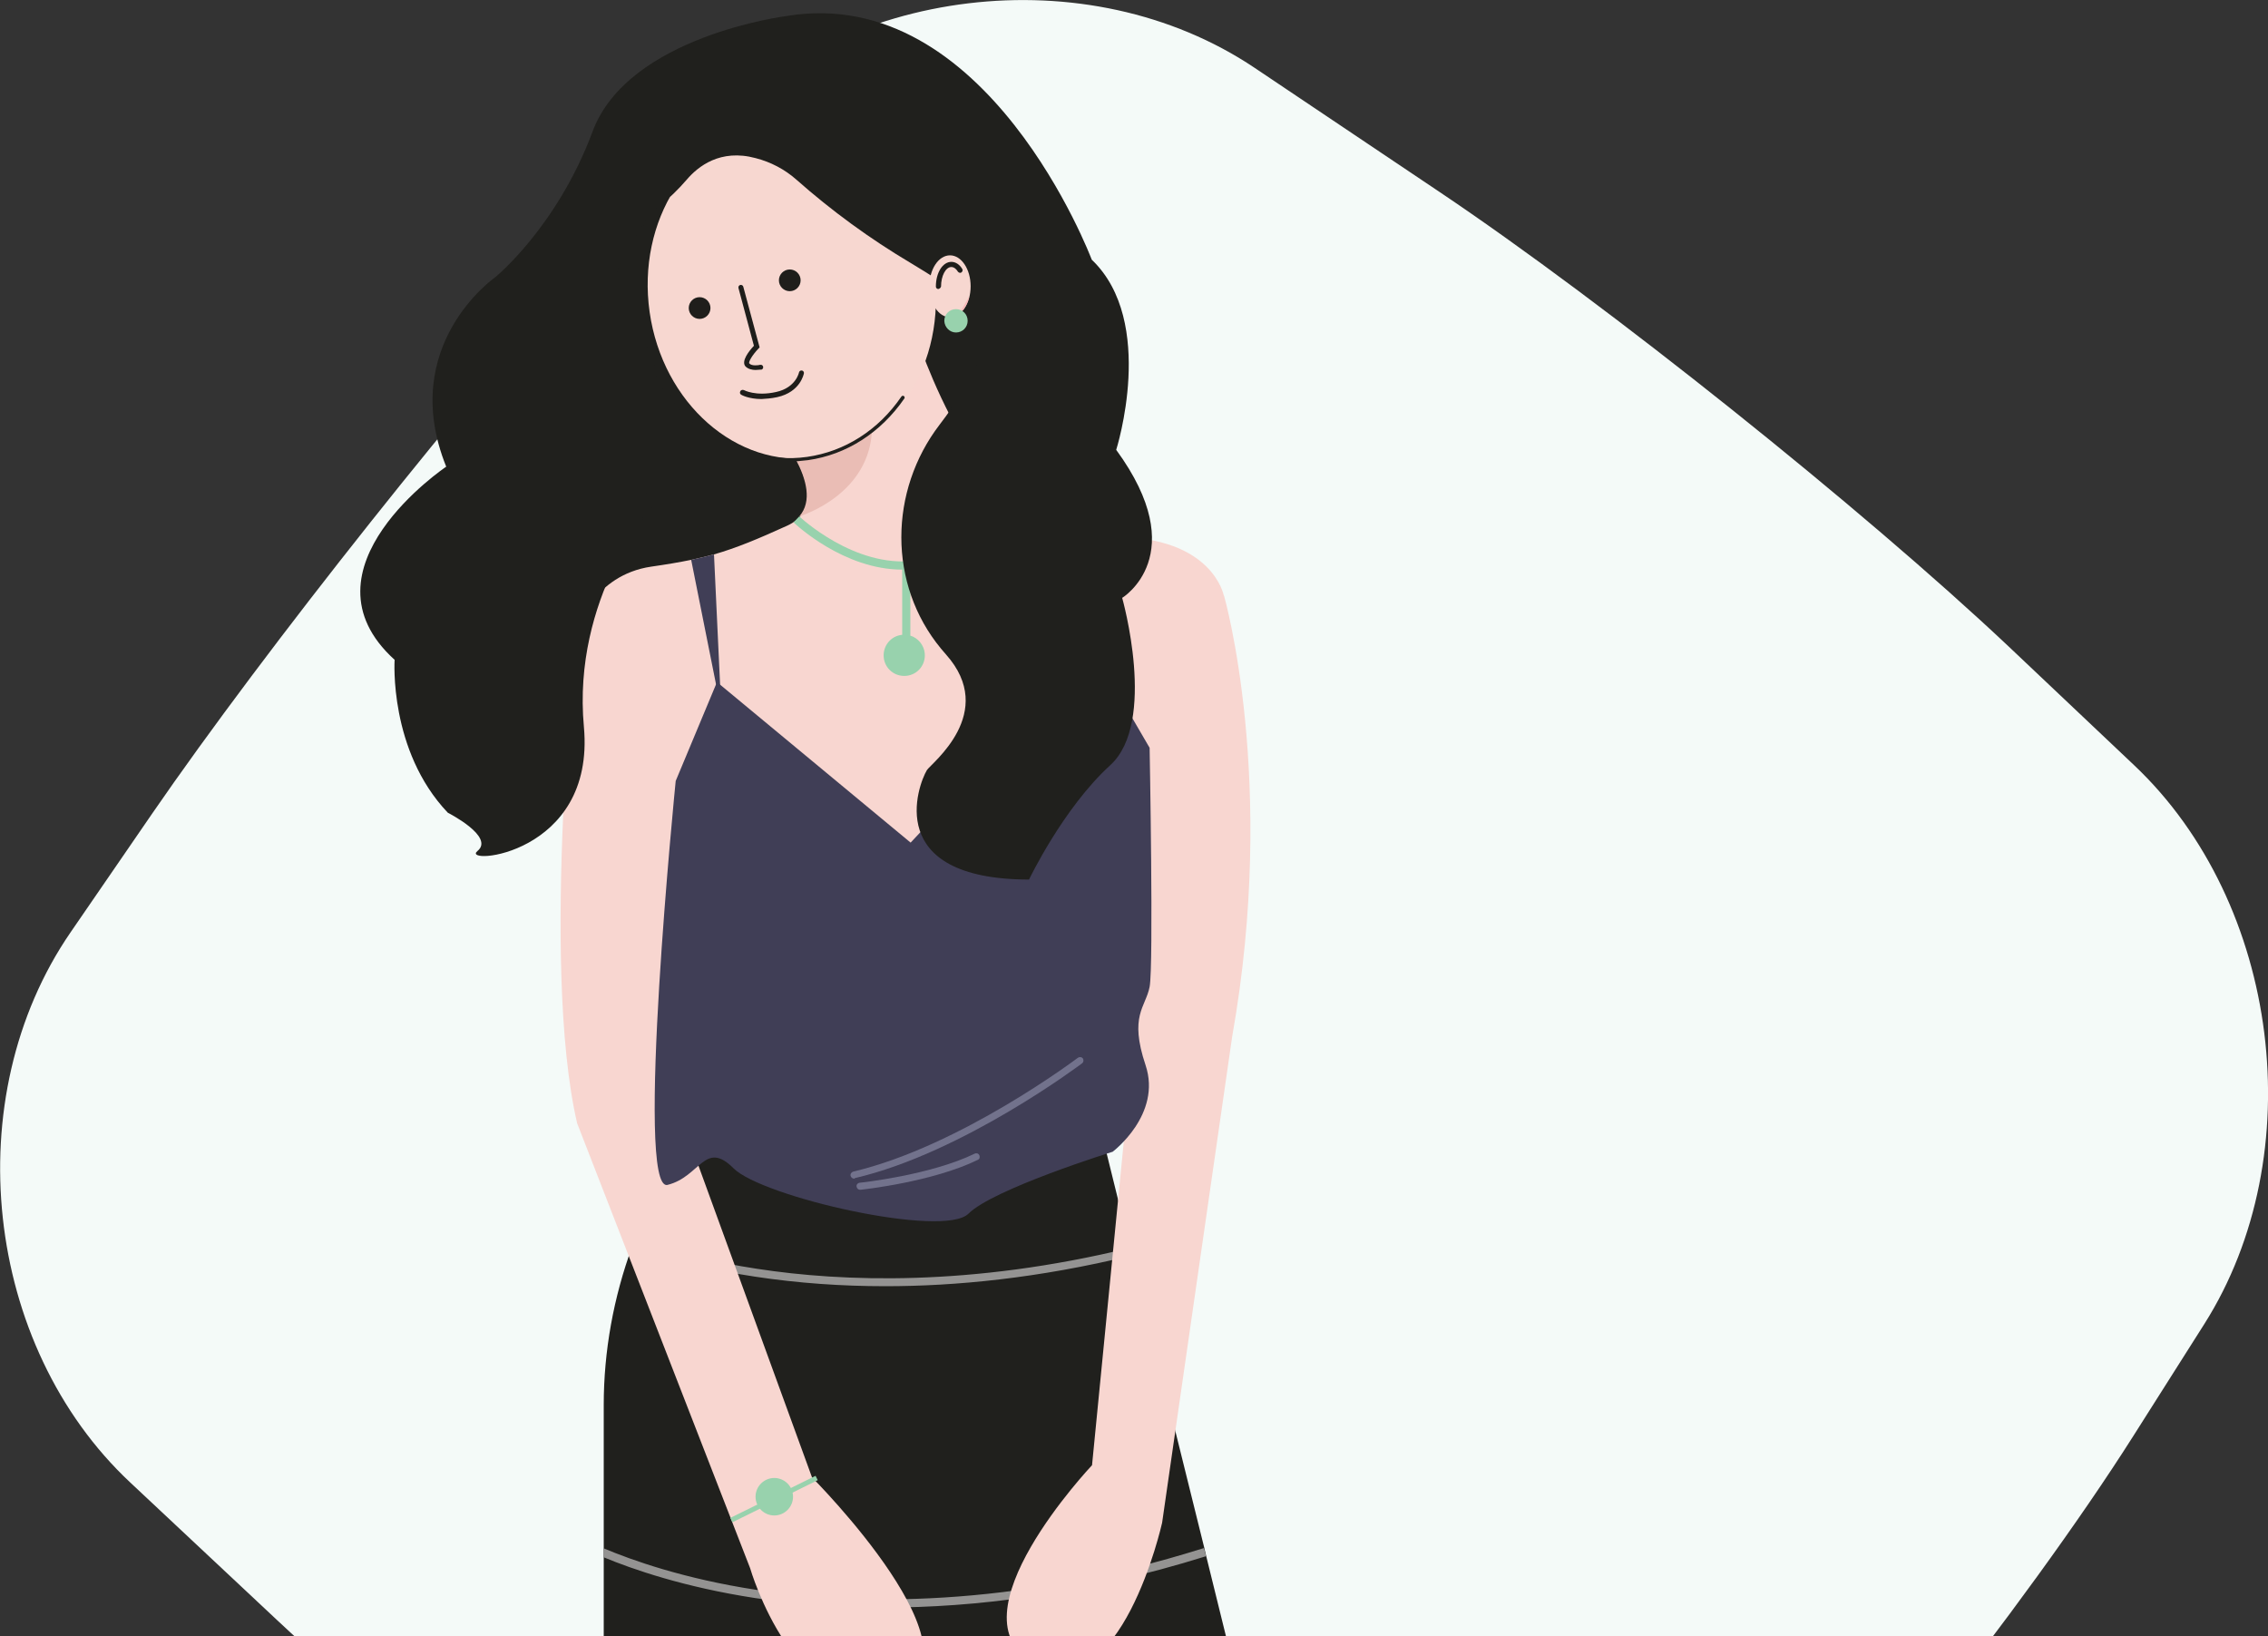 <?xml version="1.0" encoding="utf-8"?>
<!-- Generator: Adobe Illustrator 26.3.1, SVG Export Plug-In . SVG Version: 6.00 Build 0)  -->
<svg version="1.1" id="Layer_1" xmlns="http://www.w3.org/2000/svg" xmlns:xlink="http://www.w3.org/1999/xlink" x="0px" y="0px"
	 viewBox="0 0 835.1 602.3" style="enable-background:new 0 0 835.1 602.3;" xml:space="preserve">
<rect x="0" y="0" width="835.1" height="602.3" fill="#333333" stroke="none"/>
<style type="text/css">
	.st0{clip-path:url(#SVGID_00000070808683389345109240000007972767194103226525_);fill:#F4FAF8;}
	.st1{clip-path:url(#SVGID_00000070808683389345109240000007972767194103226525_);fill:#20201D;}
	.st2{clip-path:url(#SVGID_00000070808683389345109240000007972767194103226525_);fill:#949392;}
	.st3{clip-path:url(#SVGID_00000070808683389345109240000007972767194103226525_);fill:#F8D6D0;}
	.st4{clip-path:url(#SVGID_00000070808683389345109240000007972767194103226525_);fill:#403E56;}
	.st5{clip-path:url(#SVGID_00000070808683389345109240000007972767194103226525_);fill:#F7D7D0;}
	.st6{clip-path:url(#SVGID_00000070808683389345109240000007972767194103226525_);fill:#98D2AD;}
	.st7{clip-path:url(#SVGID_00000070808683389345109240000007972767194103226525_);fill:#1F1E1B;}
	.st8{clip-path:url(#SVGID_00000070808683389345109240000007972767194103226525_);fill:#F9B7B8;}
	.st9{clip-path:url(#SVGID_00000070808683389345109240000007972767194103226525_);fill:#EABDB5;}
	.st10{clip-path:url(#SVGID_00000070808683389345109240000007972767194103226525_);fill:#72728C;}
</style>
<g>
	<defs>
		<rect id="SVGID_1_" width="835.1" height="602.3"/>
	</defs>
	<clipPath id="SVGID_00000139976593145528622830000001589064173355115920_">
		<use xlink:href="#SVGID_1_"  style="overflow:visible;"/>
	</clipPath>
	<path style="clip-path:url(#SVGID_00000139976593145528622830000001589064173355115920_);fill:#F4FAF8;" d="M785.8,281.7
		c53.8,50.8,65.4,143.4,25.8,205.8l-26,41c-39.6,62.5-114.3,156.8-166,209.6l-42.6,43.6c-51.7,52.9-144.3,62.4-205.7,21.2
		l-59.4-39.8C250.4,721.9,156,646.9,102,596.4L48,545.8c-54-50.5-63.9-141.7-22-202.6l29.9-43.5c41.9-60.9,117-155.4,166.9-210
		l37-40.4C309.6-5.3,400.6-16.2,462,25l68.1,45.7c61.4,41.2,155.6,116.5,209.4,167.2L785.8,281.7L785.8,281.7z"/>
	<path style="clip-path:url(#SVGID_00000139976593145528622830000001589064173355115920_);fill:#20201D;" d="M363.4,72.6H208.7
		v178.5h154.7V72.6z"/>
	<path style="clip-path:url(#SVGID_00000139976593145528622830000001589064173355115920_);fill:#20201D;" d="M451.4,602.3H222.3v-85
		c0-19.9,3.6-39.7,10.5-58.5c0.4-1,0.7-1.9,1.1-2.8c10.1-26.4,23.4-41.9,23.4-41.9c92.5,51.6,148.7,4.5,148.7,4.5l10,40.5l0.7,2.9
		l26.7,107.7l0.7,3L451.4,602.3L451.4,602.3z"/>
	<path style="clip-path:url(#SVGID_00000139976593145528622830000001589064173355115920_);fill:#949392;" d="M416.7,462.2
		c-34.5,8.4-65,11.3-90.7,11.3c-16,0-32-1.1-47.9-3.5c-15.4-2.3-30.5-6-45.2-11c0.4-1,0.7-1.9,1.1-2.8c14.6,5,29.6,8.6,44.8,10.9
		c31.3,4.8,78.5,6.6,137.3-7.7L416.7,462.2L416.7,462.2z"/>
	<path style="clip-path:url(#SVGID_00000139976593145528622830000001589064173355115920_);fill:#949392;" d="M444.1,572.9
		c-45.8,14.3-85.8,18.9-118.2,18.9c-16,0-32-1.1-47.9-3.5c-26.1-4-45.1-10.6-55.7-15V570c10.2,4.3,29.4,11.2,56.3,15.3
		c36,5.5,93.2,7.1,164.7-15.4L444.1,572.9L444.1,572.9z"/>
	<path style="clip-path:url(#SVGID_00000139976593145528622830000001589064173355115920_);fill:#F8D6D0;" d="M450.6,219.2L418.3,275
		l-1.1,1.9l-74.3,66.8l-91-62.2l-39.4-50.1c0,0,6.1-19.7,27.3-22.8c5.6-0.8,10.3-1.6,14.7-2.5c2.9-0.6,5.7-1.3,8.4-2
		c8.3-2.4,16-5.6,27-10.6c19.7-9.1-6.1-37.9-6.1-37.9l53.1-33.4c0,0,23.6,76.6,64.9,75.9c0.6,0,1.2,0,1.8-0.1
		c2.3-0.2,4.4-0.2,6.5-0.3C446.5,197.5,450.6,219.2,450.6,219.2L450.6,219.2z"/>
	<path style="clip-path:url(#SVGID_00000139976593145528622830000001589064173355115920_);fill:#403E56;" d="M265.6,261.7
		l-11.1-55.6c2.9-0.6,5.7-1.3,8.4-2L265.6,261.7z"/>
	<path style="clip-path:url(#SVGID_00000139976593145528622830000001589064173355115920_);fill:#403E56;" d="M410.1,197.7
		l-10.3,55.6l2-55.3c0.6,0,1.2,0,1.8-0.1C405.9,197.8,408.1,197.7,410.1,197.7z"/>
	<path style="clip-path:url(#SVGID_00000139976593145528622830000001589064173355115920_);fill:#F7D7D0;" d="M300.2,168.4
		c28.9-4.1,48.5-34.7,43.7-68.4c-4.8-33.7-32.1-57.6-61-53.5c-28.9,4.1-48.5,34.7-43.7,68.4C244,148.5,271.3,172.5,300.2,168.4z"/>
	<path style="clip-path:url(#SVGID_00000139976593145528622830000001589064173355115920_);fill:#F8D6D0;" d="M221.6,222.3l-9.1,9.1
		c0,0-13.7,122.9,0,182.1l63.7,163.8c0,0,16.7,57.6,53.1,45.5c36.4-12.1-30.3-78.9-30.3-78.9l-47-129V254.1L221.6,222.3L221.6,222.3
		z"/>
	<path style="clip-path:url(#SVGID_00000139976593145528622830000001589064173355115920_);fill:#F8D6D0;" d="M427.9,205.6l22.8,13.7
		c0,0,19.7,68.3,3,162.3l-25.8,179c0,0-15.2,68.3-47,51.6c-31.9-16.7,21.2-72.8,21.2-72.8l13.7-139.6l3-145.6L427.9,205.6
		L427.9,205.6z"/>
	<path style="clip-path:url(#SVGID_00000139976593145528622830000001589064173355115920_);fill:#403E56;" d="M335.3,310.2L264,251.1
		l-15.2,36.4c0,0-15.2,151.7-3,148.7c12.1-3,13.7-16.7,24.3-6.1c10.6,10.6,77.4,25.8,86.5,16.7c9.1-9.1,53.1-22.8,53.1-22.8
		s18.2-13.7,12.1-31.9c-6.1-18.2,0-21.2,1.5-28.8c1.5-7.6,0-88,0-88l-21.2-36.4L335.3,310.2L335.3,310.2z"/>
	<path style="clip-path:url(#SVGID_00000139976593145528622830000001589064173355115920_);fill:#98D2AD;" d="M337.2,209.4
		c13.5-1.7,25.1-10.2,34.7-25.4l-2.6-1.6c-9.1,14.4-20,22.5-32.5,24c-22.2,2.8-42.3-16.1-42.5-16.3l-2.1,2.2
		c0.8,0.8,18.5,17.4,40,17.4h0v24c-4.2,0.4-7.2,4.1-6.8,8.3c0.4,4.2,4.1,7.2,8.3,6.8c4.2-0.4,7.2-4.1,6.8-8.3
		c-0.3-3-2.4-5.6-5.3-6.5v-24.5C336,209.5,336.6,209.4,337.2,209.4L337.2,209.4z"/>
	<path style="clip-path:url(#SVGID_00000139976593145528622830000001589064173355115920_);fill:#20201D;" d="M289.6,5.9
		c0,0-58.3,7.3-71.4,42.5c-13.1,35.2-35.9,53.7-35.9,53.7s-36,25-18,69.7c0,0-56,37.6-19,71.1c0,0-2.2,33.4,19.6,56.3
		c0,0,17.4,8.8,10.9,14.1c-6.5,5.3,43.5,1.8,39.2-45.7c-4.4-47.5,25-81,25-81s-28.3-61.6-15.2-82.7c7.9-12.8,11.3-22.4,17.9-27.9
		c3.7-3,7.1-6.3,10.2-9.9c4.1-4.8,12.3-11.4,25.3-7.9c5.5,1.4,10.7,4.1,15,7.9c13,11.5,27.1,21.8,42.1,30.7
		c7,4.2,14.4,8.9,21.2,13.9c12.7,9.3,2.2,29-10.5,45.6c-18.7,24.4-19.1,58.8,0.5,82.5c0.6,0.7,1.2,1.4,1.8,2.1
		c19.2,21.5-5.5,40.2-7,42.6c-3.3,5.5-16.3,40.2,37.6,40.3c0,0,12.5-26.2,29.9-42.1c17.4-15.8,4.4-61.6,4.4-61.6s26.1-15.8-2.2-54.5
		c0,0,15-47.1-9-70C401.9,95.4,363.6-6.4,289.6,5.9L289.6,5.9z"/>
	<path style="clip-path:url(#SVGID_00000139976593145528622830000001589064173355115920_);fill:#F7D7D0;" d="M349.8,116.8
		c4.2,0,7.6-5.1,7.6-11.4c0-6.3-3.4-11.4-7.6-11.4c-4.2,0-7.6,5.1-7.6,11.4C342.2,111.7,345.6,116.8,349.8,116.8z"/>
	<path style="clip-path:url(#SVGID_00000139976593145528622830000001589064173355115920_);fill:#1F1E1B;" d="M345.5,106.4
		c-0.5,0-0.9-0.4-0.9-0.9c0-5.1,2.5-9.1,5.7-9.1c1.5,0,3,0.9,4,2.6c0.3,0.4,0.1,1-0.3,1.3c-0.4,0.3-1,0.1-1.3-0.3
		c-0.4-0.7-1.3-1.7-2.4-1.7c-2.1,0-3.8,3.3-3.8,7.2C346.4,105.9,346,106.3,345.5,106.4L345.5,106.4z"/>
	<path style="clip-path:url(#SVGID_00000139976593145528622830000001589064173355115920_);fill:#F9B7B8;" d="M356.9,109.1
		c-0.5,2.5-1.8,4.8-3.7,6.4L356.9,109.1z"/>
	<path style="clip-path:url(#SVGID_00000139976593145528622830000001589064173355115920_);fill:#98D2AD;" d="M300.3,543.3
		l-31.4,15.5l0.8,1.6l31.4-15.5L300.3,543.3z"/>
	<path style="clip-path:url(#SVGID_00000139976593145528622830000001589064173355115920_);fill:#98D2AD;" d="M285.1,557.9
		c3.8,0,6.9-3.1,6.9-6.9s-3.1-6.9-6.9-6.9s-6.9,3.1-6.9,6.9S281.3,557.9,285.1,557.9z"/>
	<path style="clip-path:url(#SVGID_00000139976593145528622830000001589064173355115920_);fill:#1F1E1B;" d="M290.8,107.2
		c2.2,0,4-1.8,4-4s-1.8-4-4-4s-4,1.8-4,4S288.6,107.2,290.8,107.2z"/>
	<path style="clip-path:url(#SVGID_00000139976593145528622830000001589064173355115920_);fill:#1F1E1B;" d="M257.6,117.4
		c2.2,0,4-1.8,4-4c0-2.2-1.8-4-4-4c-2.2,0-4,1.8-4,4C253.6,115.6,255.4,117.4,257.6,117.4z"/>
	<path style="clip-path:url(#SVGID_00000139976593145528622830000001589064173355115920_);fill:#1F1E1B;" d="M278.2,136.2
		c-1.2,0-2.7-0.3-3.7-1.3c-1.7-1.9,1.3-5.7,3.1-7.6l-5.7-21.3c-0.1-0.5,0.2-1,0.7-1.1c0.5-0.1,1,0.2,1.1,0.7l6,22.3l-0.4,0.4
		c-2.3,2.4-3.8,5-3.4,5.5c0.9,1,3.3,0.7,4,0.5c0.5-0.1,1,0.2,1.1,0.7c0.1,0.5-0.2,1-0.7,1.1C280.1,136,279.2,136.2,278.2,136.2
		L278.2,136.2z"/>
	<path style="clip-path:url(#SVGID_00000139976593145528622830000001589064173355115920_);fill:#1F1E1B;" d="M280.4,146.9
		c-4.7,0-7.4-1.5-7.5-1.6c-0.4-0.2-0.6-0.8-0.3-1.3c0.2-0.4,0.8-0.6,1.3-0.4c0,0,4.4,2.4,11.9,0.7c7.3-1.6,8.4-7.2,8.4-7.2
		c0.1-0.5,0.6-0.8,1.1-0.7c0.5,0.1,0.8,0.6,0.7,1.1c-0.1,0.3-1.3,6.8-9.8,8.7C283.9,146.7,282,146.8,280.4,146.9L280.4,146.9z"/>
	<path style="clip-path:url(#SVGID_00000139976593145528622830000001589064173355115920_);fill:#EABDB5;" d="M321.1,157.7
		c-8,6.4-17.6,10.5-28.1,11.4c3.8,7.1,6.2,15.4,1.3,21C295.9,189.6,320.5,181.7,321.1,157.7L321.1,157.7z"/>
	<path style="clip-path:url(#SVGID_00000139976593145528622830000001589064173355115920_);fill:#20201D;" d="M290.4,169.9
		c-12.2,0-24.2-4.5-34.2-13.1c-12-10.2-19.8-24.8-22.2-41.2c-0.1-0.3,0.2-0.7,0.5-0.7c0.4,0,0.7,0.2,0.7,0.5
		c2.3,16.1,10,30.5,21.7,40.5c11.7,9.9,26,14.3,40.3,12.3c13.9-2,26.2-9.8,34.7-22.2c0.2-0.3,0.6-0.4,0.9-0.2
		c0.3,0.2,0.4,0.6,0.2,0.9c-8.7,12.6-21.3,20.7-35.5,22.7C295.1,169.7,292.8,169.9,290.4,169.9L290.4,169.9z"/>
	<path style="clip-path:url(#SVGID_00000139976593145528622830000001589064173355115920_);fill:#98D2AD;" d="M352,122.4
		c2.4,0,4.3-1.9,4.3-4.3c0-2.4-1.9-4.3-4.3-4.3s-4.3,1.9-4.3,4.3C347.8,120.5,349.7,122.4,352,122.4z"/>
	<path style="clip-path:url(#SVGID_00000139976593145528622830000001589064173355115920_);fill:#72728C;" d="M314.5,433.9
		c-0.6,0-1.1-0.4-1.3-1c-0.2-0.7,0.3-1.4,1-1.6c39.4-9.3,82.3-41.6,82.7-41.9c0.6-0.4,1.4-0.3,1.8,0.2c0.4,0.6,0.3,1.4-0.2,1.8
		c-0.4,0.3-43.8,33-83.7,42.3C314.7,433.9,314.6,433.9,314.5,433.9z"/>
	<path style="clip-path:url(#SVGID_00000139976593145528622830000001589064173355115920_);fill:#72728C;" d="M316.7,438
		c-0.7,0-1.2-0.5-1.3-1.2c-0.1-0.7,0.4-1.3,1.2-1.4c0.3,0,26.1-2.8,42.3-10.7c0.6-0.3,1.4-0.1,1.7,0.6c0.3,0.7,0.1,1.4-0.6,1.7
		c-16.6,8.1-42.1,10.9-43.2,11C316.8,438,316.7,438,316.7,438L316.7,438z"/>
</g>
</svg>
